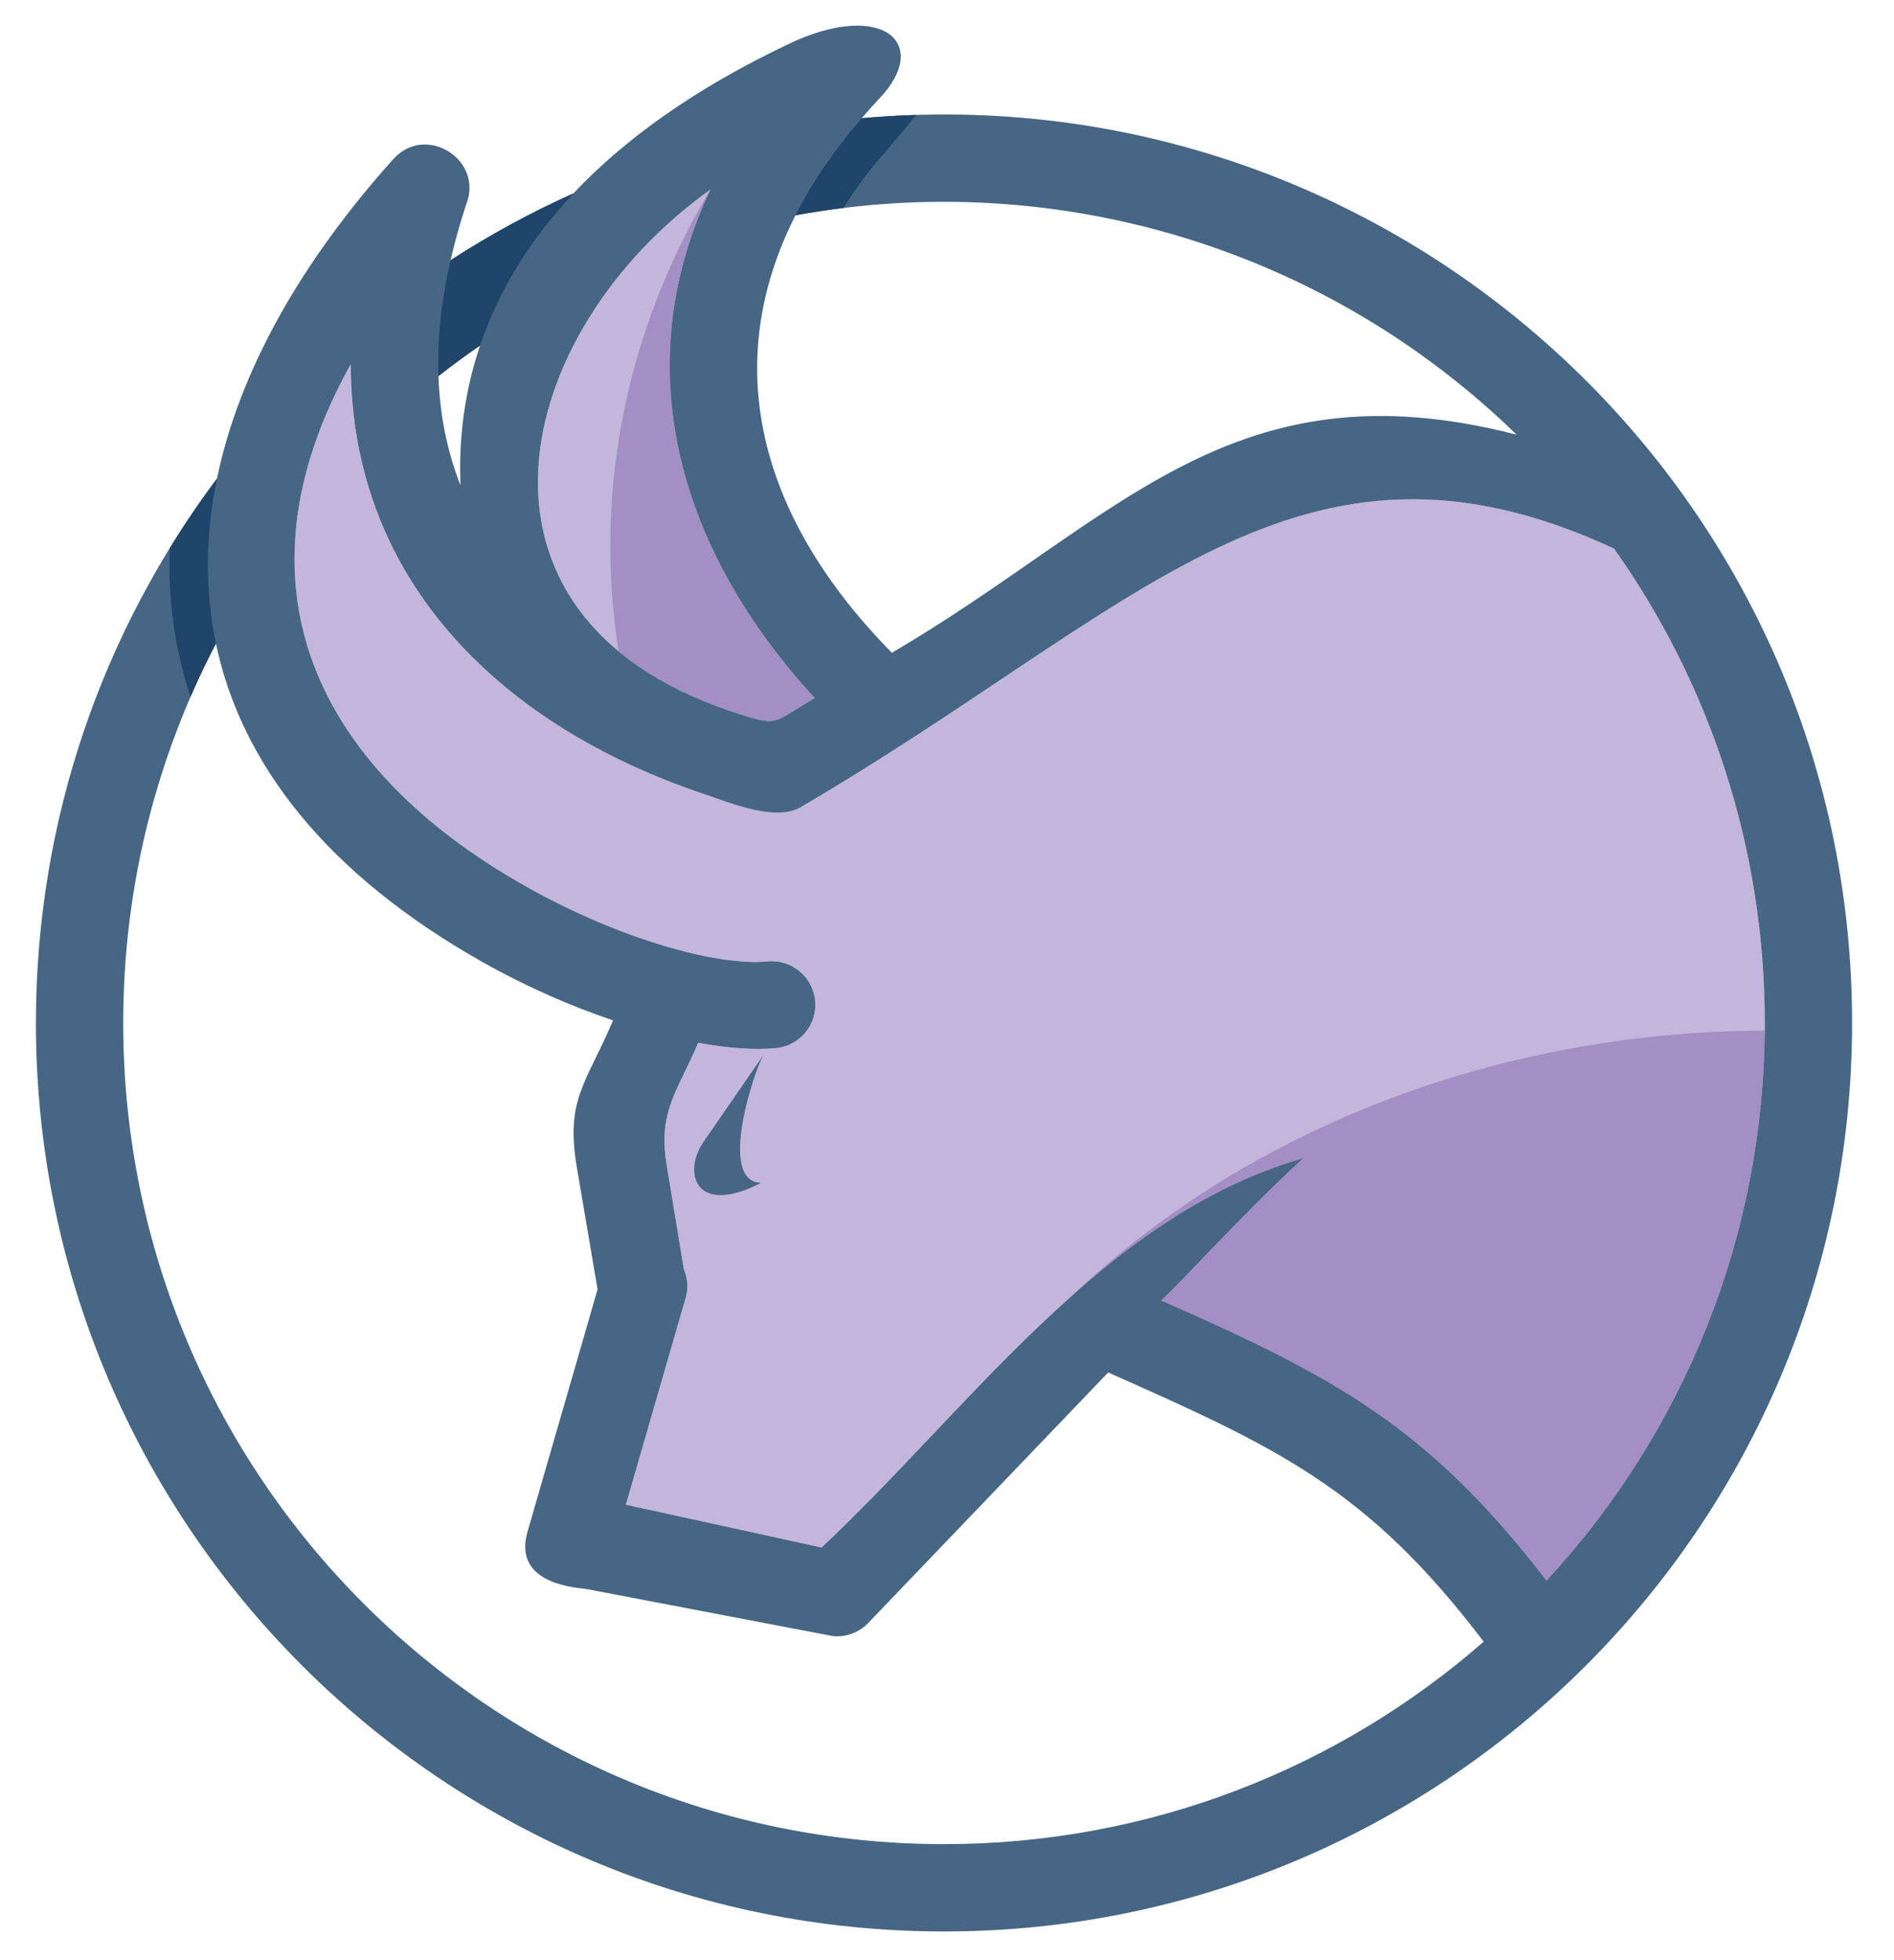 <?xml version="1.0" encoding="utf-8"?>
<!-- Generator: Adobe Illustrator 16.0.0, SVG Export Plug-In . SVG Version: 6.00 Build 0)  -->
<!DOCTYPE svg PUBLIC "-//W3C//DTD SVG 1.1//EN" "http://www.w3.org/Graphics/SVG/1.1/DTD/svg11.dtd">
<svg version="1.1" id="Capa_1" xmlns="http://www.w3.org/2000/svg" xmlns:xlink="http://www.w3.org/1999/xlink" x="0px" y="0px"
	 width="146px" height="151px" viewBox="0 0 146 151" enable-background="new 0 0 146 151" xml:space="preserve">
<g>
	<path fill="#C3B6DA" d="M54.755,14.616C39.388,25.59,34.263,47.377,56.284,54.78c3.81,1.281,3.113,1.006,6.525-0.995
		C52.762,42.904,48.045,28.82,54.755,14.616z"/>
	<path fill="#A38FC4" d="M54.74,14.649c-4.917,8.249-7.69,17.572-7.69,27.444c0,2.743,0.218,5.44,0.632,8.087
		c2.21,1.836,5.051,3.405,8.602,4.599c3.81,1.281,3.113,1.006,6.525-0.995C52.77,42.912,48.053,28.842,54.74,14.649z"/>
	<path fill="#C3B6DA" d="M61.92,62.078c-1.953,1.367-5.666-0.231-7.766-0.937c-7.751-2.606-15.6-7.117-20.846-14.057
		c-3.832-5.068-6.264-11.353-6.271-19.022C17.669,44.869,24.08,59.04,40.571,68.316c7.394,4.16,14.895,6.135,18.595,5.766
		c1.844-0.182,3.486,1.166,3.667,3.01c0.182,1.844-1.166,3.485-3.009,3.666c-1.586,0.159-3.646,0.021-6.002-0.408
		c-1.65,3.866-3.106,5.303-2.43,9.412l1.32,8.024c0.354,0.825,0.353,1.716,0.063,2.496l-4.529,15.659l15.086,3.296
		c11.332-10.601,21.688-25.556,37.094-29.974c-4.899,4.514-9.291,9.471-10.938,10.938c13.301,5.851,20.552,9.678,29.722,21.594
		c10.445-11.283,16.83-26.381,16.83-42.971c0-13.62-4.305-26.235-11.625-36.559C100.133,31.023,87.832,46.883,61.92,62.078z"/>
	<path fill="#A38FC4" d="M119.209,121.795c10.322-11.15,16.679-26.027,16.826-42.387c-21.174,0.092-40.184,7.928-53.29,20.33
		C98.747,102.168,114.727,117.344,119.209,121.795z"/>
	<path fill="#476684" d="M66.422,9.108c0.431-0.5,0.879-0.998,1.347-1.495c4.095-4.31,0.204-7.632-6.939-4.243
		c-7.267,3.447-12.693,7.354-16.623,11.528c-3.302,1.478-6.469,3.204-9.477,5.155c0.337-1.449,0.733-2.875,1.201-4.287
		c1.39-3.442-3.105-6.292-5.613-3.506c-7.155,7.967-11.891,16.381-13.592,24.617C7.963,48.568,2.769,63.09,2.769,78.824
		c0,38.658,31.341,70,70,70c38.658,0,70-31.342,70-70C142.77,37.58,107.363,5.427,66.422,9.108z M61.319,16.589
		c20.158-3.687,40.854,2.556,55.585,16.901c-22.061-5.67-30.715,6.586-48.151,16.809C58.462,39.857,55.489,28.08,61.319,16.589z
		 M54.755,14.616c-6.71,14.204-1.993,28.288,8.053,39.169c-3.412,2.001-2.715,2.275-6.525,0.995
		C34.263,47.377,39.388,25.59,54.755,14.616z M37.006,26.624c-1.213,3.589-1.657,7.207-1.509,10.77
		c-0.988-2.51-1.591-5.307-1.7-8.415C34.841,28.161,35.911,27.375,37.006,26.624z M72.77,142.094
		c-34.944,0-63.271-28.326-63.271-63.27c0-10.549,2.582-20.492,7.146-29.237c1.936,9.222,8.482,17.753,20.64,24.593
		c3.331,1.873,6.753,3.357,9.974,4.443c-2.123,4.974-3.685,6.082-2.784,11.378l1.589,9.349l-5.396,18.658
		c-0.958,3.308,2.078,4.211,4.474,4.418l19.082,3.643c1.107,0.096,2.136-0.357,2.817-1.133l18.384-19.183
		c12.948,5.753,19.958,8.892,28.944,20.743C103.248,136.209,88.695,142.094,72.77,142.094z M136.039,78.824
		c0,16.59-6.385,31.688-16.83,42.971c-9.17-11.916-16.421-15.743-29.722-21.594c1.647-1.467,6.039-6.424,10.938-10.938
		c-15.406,4.418-25.762,19.373-37.094,29.974l-15.086-3.296l4.529-15.659c0.29-0.78,0.291-1.671-0.063-2.496l-1.32-8.024
		c-0.676-4.109,0.78-5.546,2.43-9.412c2.356,0.43,4.417,0.567,6.002,0.408c1.844-0.181,3.191-1.822,3.009-3.666
		c-0.181-1.844-1.823-3.191-3.667-3.01c-3.7,0.369-11.201-1.605-18.595-5.766C24.08,59.04,17.669,44.869,27.038,28.063
		c0.015,16.888,11.891,27.959,27.117,33.079c2.1,0.705,5.813,2.304,7.766,0.937c25.912-15.195,38.213-31.055,62.494-19.813
		C131.734,52.589,136.039,65.204,136.039,78.824z"/>
	<path fill="#476684" d="M54.241,87.973c-1.671,2.422-0.606,5.767,4.425,3.169c-3.434-0.077-0.439-8.905,0.2-9.871L54.241,87.973z"
		/>
	<path fill="#20456A" d="M13.093,42.219c-0.156,3.919,0.36,7.765,1.594,11.474c0.604-1.395,1.258-2.765,1.958-4.106
		c-0.866-4.128-0.81-8.396,0.082-12.711C15.437,38.597,14.224,40.38,13.093,42.219z"/>
	<path fill="#20456A" d="M61.315,16.59c1.226-0.224,2.464-0.414,3.714-0.566c1.771-2.928,3.613-4.629,5.598-7.167
		C69.214,8.9,67.812,8.984,66.421,9.11C64.289,11.578,62.591,14.077,61.315,16.59z"/>
	<path fill="#20456A" d="M33.797,28.978c1.044-0.817,2.114-1.603,3.209-2.354c1.501-4.432,4-8.324,7.201-11.724
		c-3.302,1.478-6.469,3.203-9.476,5.153C33.988,23.278,33.702,26.248,33.797,28.978z"/>
</g>
</svg>
